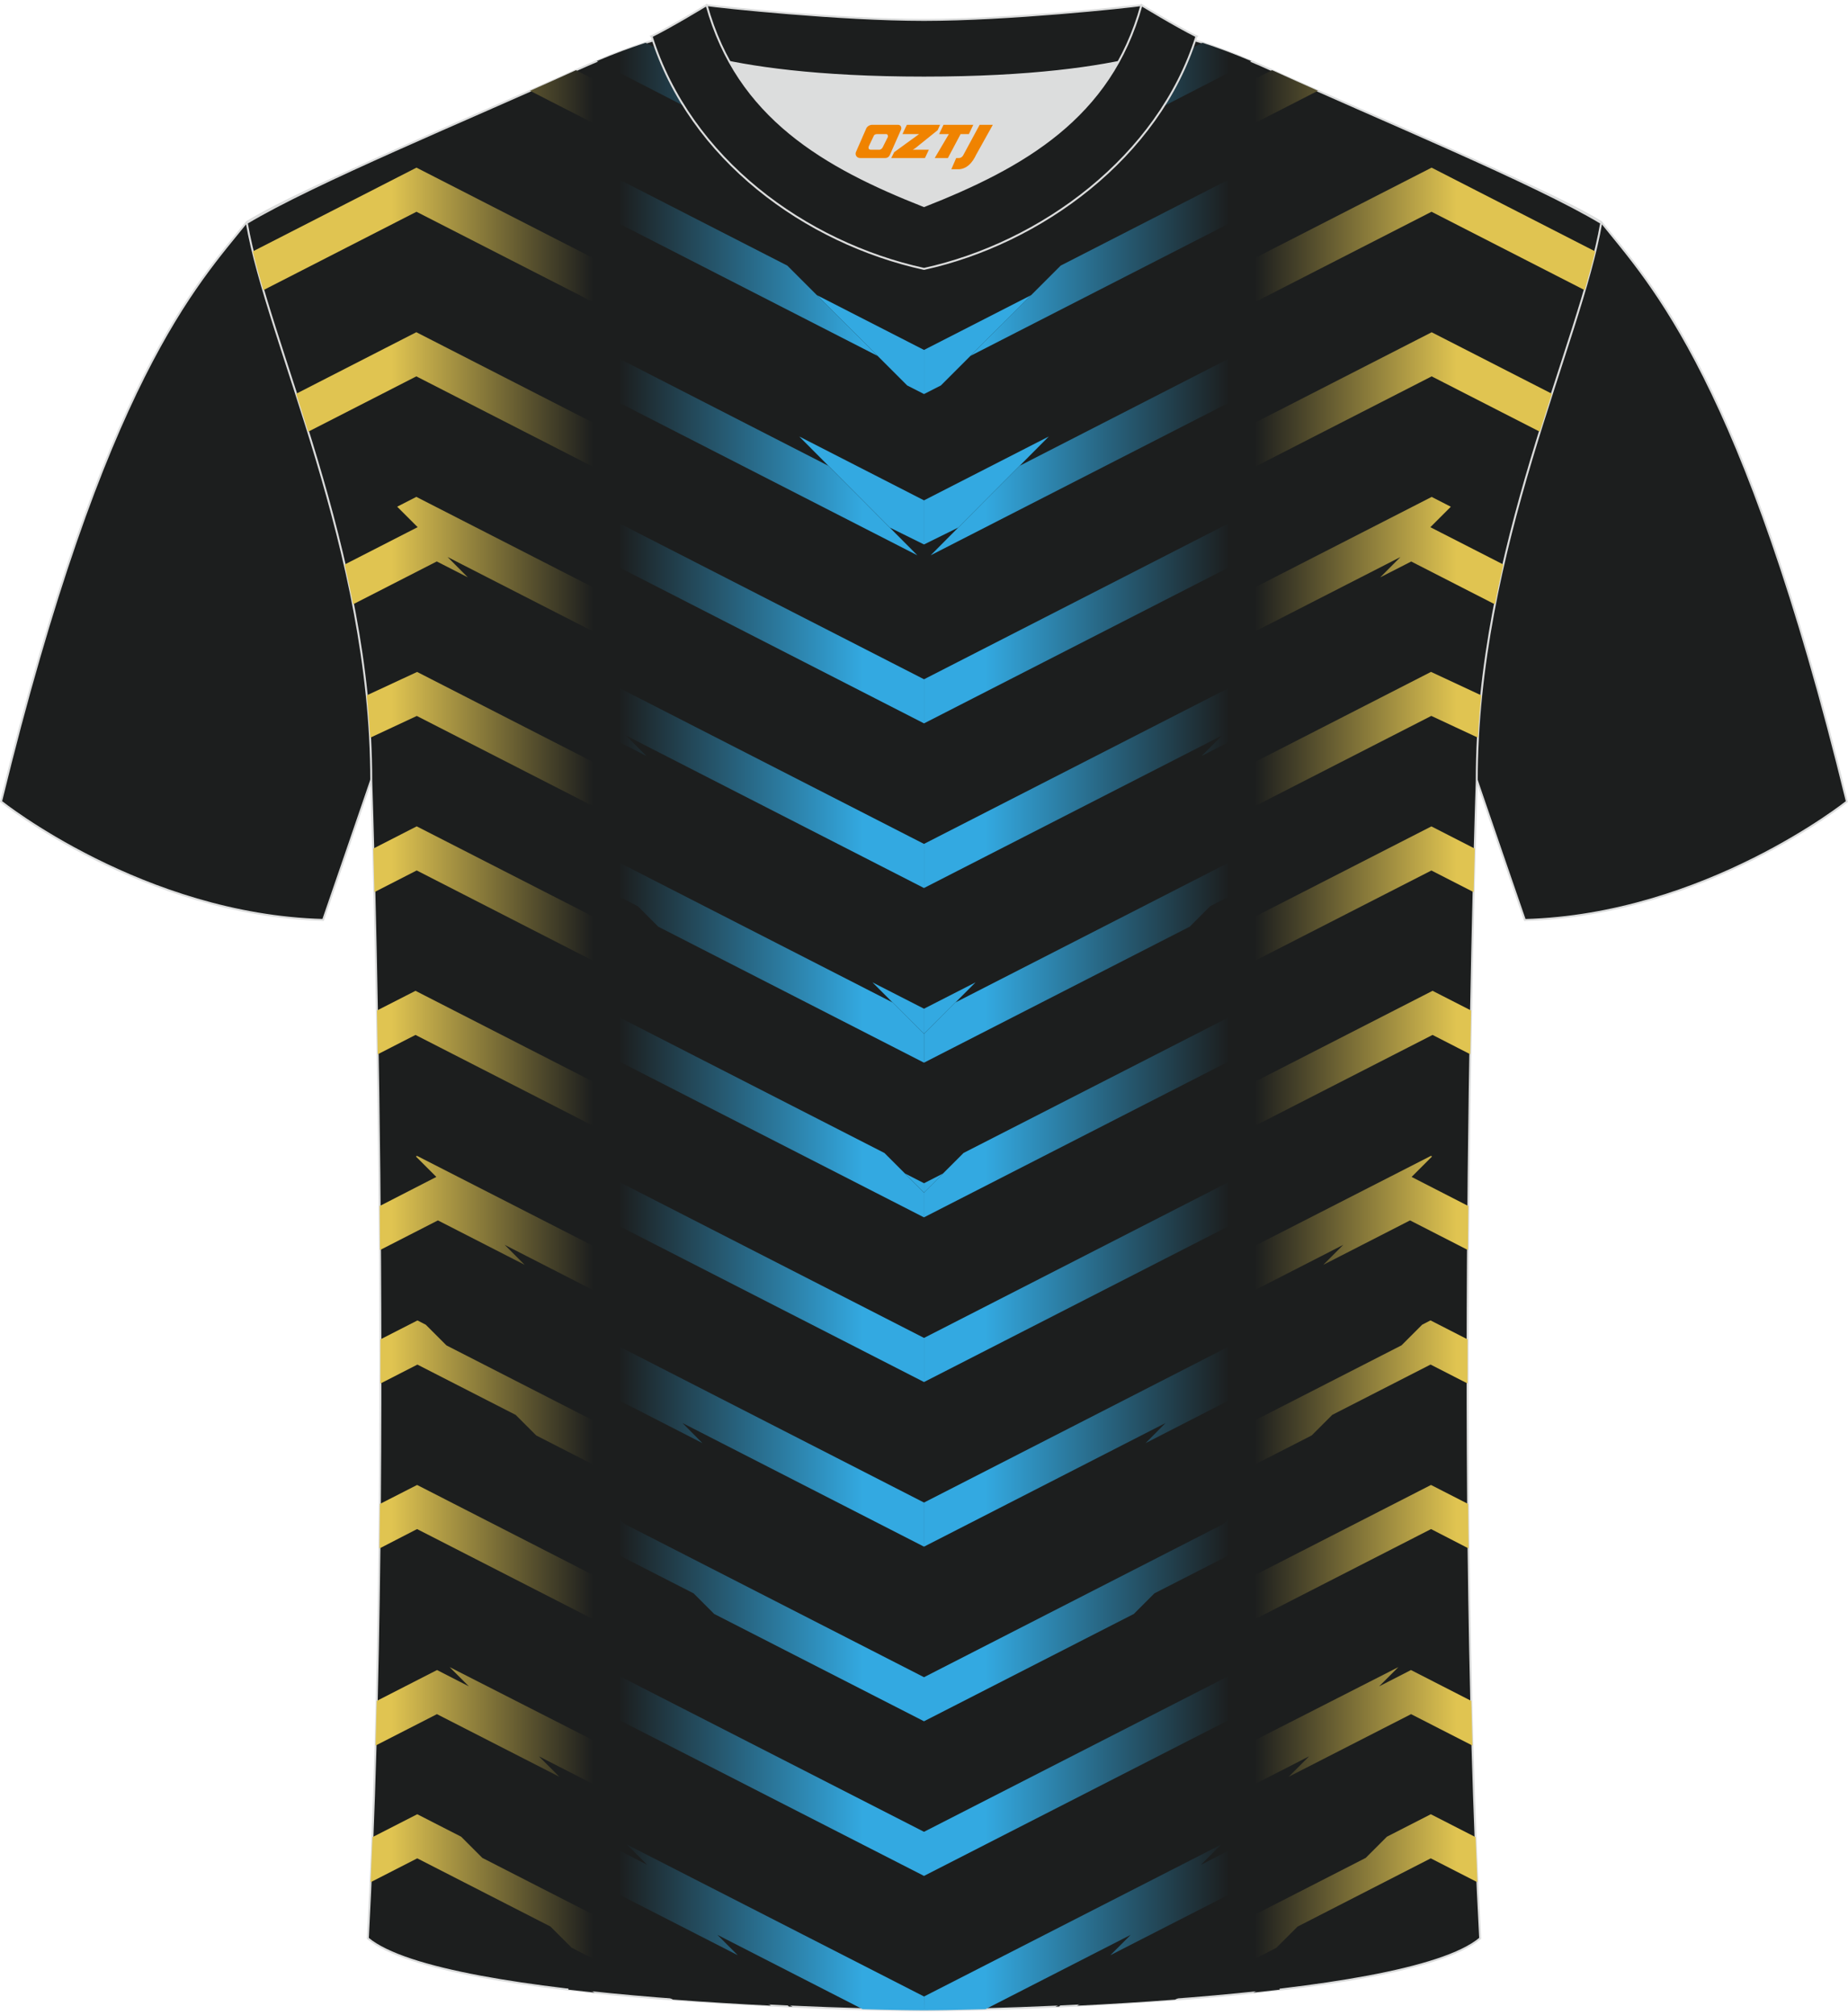 <?xml version="1.0" encoding="utf-8"?>
<!-- Generator: Adobe Illustrator 24.0.1, SVG Export Plug-In . SVG Version: 6.00 Build 0)  -->
<svg xmlns="http://www.w3.org/2000/svg" xmlns:xlink="http://www.w3.org/1999/xlink" version="1.1" id="_x37C_" x="0px" y="0px" width="378px" height="412px" viewBox="0 0 378.45 410.99" enable-background="new 0 0 378.45 410.99" xml:space="preserve">
<path fill-rule="evenodd" clip-rule="evenodd" fill="#1C1E1E" stroke="#DCDDDD" stroke-width="0.398" stroke-miterlimit="22.926" d="  M327.9,44.69c10.2,12.72,29.24,32.21,50.32,118.66c0,0-29.07,23.23-65.95,24.24c0,0-7.13-20.68-9.85-28.65  c-22.3-64.78,1.91-119-95.27-155.14c1.43-0.27,3.1-0.27,4.91-0.1l-0.09-0.01c13.93-0.87,17.81-1.24,23.83,0.66  c9.6,3.36,15.56,5.78,24.97,10.05C282.65,24.35,314.28,36.49,327.9,44.69z"/>
<path fill-rule="evenodd" clip-rule="evenodd" fill="#1C1E1E" stroke="#DCDDDD" stroke-width="0.398" stroke-miterlimit="22.926" d="  M50.54,44.69C40.34,57.41,21.3,76.9,0.22,163.34c0,0,29.07,23.23,65.95,24.24c0,0,7.13-20.68,9.85-28.65  c22.3-64.78-1.91-119,95.27-155.14c-1.43-0.27-3.1-0.27-4.91-0.1l0.09-0.01c-13.93-0.87-17.81-1.24-23.83,0.66  c-9.6,3.36-15.56,5.78-24.97,10.05C95.8,24.35,64.17,36.49,50.54,44.69z"/>
<path fill-rule="evenodd" clip-rule="evenodd" fill="#1C1E1E" stroke="#DCDDDD" stroke-width="0.398" stroke-miterlimit="22.926" d="  M189.23,410.79c9.68,0.03,98.36-1.65,113.89-14.72c-5.36-100.69-0.7-236.93-0.7-236.93c0-47.47,21.23-89.65,25.49-114.24  c-13.63-8.2-45.26-21.18-67.11-31.14c-30.02-13.62-34.13-7.72-71.17-7.72c-37.02,0-41.96-5.9-71.98,7.72  C95.8,23.71,64.17,36.69,50.54,44.9c4.26,24.59,25.49,66.77,25.49,114.24c0,0,4.66,136.25-0.7,236.93  C90.87,409.13,179.54,410.82,189.23,410.79z"/>
<g>
	<g>
		<linearGradient id="SVGID_1_" gradientUnits="userSpaceOnUse" x1="135.168" y1="211.835" x2="78.065" y2="211.835">
			<stop offset="0.24" style="stop-color:#1C1E1E"/>
			<stop offset="0.963" style="stop-color:#E0C451"/>
		</linearGradient>
		<path fill-rule="evenodd" clip-rule="evenodd" fill="url(#SVGID_1_)" d="M162.82,217.09l4.31,4.31l2.47,1.26v-9.03l-20.72-10.6    l-4.31-4.32c-19.74-10.1-39.49-20.19-59.23-30.29l-8.89,4.55c0.07,2.64,0.15,5.62,0.23,8.91l8.66-4.43    C111.16,190.68,136.99,203.88,162.82,217.09L162.82,217.09z M117.96,13.62l-0.31,0.14c-2.88,1.31-5.94,2.68-9.1,4.08l34.61,17.7    l6.05,6.05l16.31,8.34V40.9l-21.93-11.22l-12.86-6.58l-6.05-6.05L117.96,13.62L117.96,13.62z M51.77,50.72l33.52-17.15    l47.85,24.48l-6.03-6.03l17.64,9.03l14.75,7.54v9.03l-13.87-7.1l6.03,6.03l-14.79-7.57L85.29,42.6L53.93,58.65    C53.11,55.87,52.38,53.22,51.77,50.72L51.77,50.72z M60.65,79.86c0.81,2.53,1.64,5.12,2.46,7.77L85.26,76.3l80.26,41.06v-9.03    L85.26,67.26L60.65,79.86L60.65,79.86z M70.58,114.82l14.95-7.65l-4.19-4.19l3.92-2.01c26.75,13.69,53.51,27.37,80.26,41.06v9.03    l-73.86-37.78l4.14,4.16l-6.35-3.25l-17.14,8.77C71.78,120.22,71.2,117.5,70.58,114.82L70.58,114.82z M75.11,141.6l10.31-4.79    l60.85,31.13l-4.16-4.16l23.39,11.97v9.03l-4.84-2.47l4.16,4.16l-79.46-40.65l-9.56,4.46C75.63,147.35,75.4,144.46,75.11,141.6    L75.11,141.6z M77.2,206.12l7.89-4.03c26.73,13.68,53.46,27.36,80.2,41.03v9.03c-26.73-13.68-53.46-27.36-80.2-41.03l-7.73,3.96    C77.3,211.99,77.25,209.01,77.2,206.12L77.2,206.12z M77.75,246.15c0.03,2.96,0.05,5.97,0.07,9.01l11.86-6.07l17.76,9.09    l-4.08-4.08l62.15,31.8v-9.03c-26.68-13.72-53.41-27.33-80.11-40.99l-0.23,0.12l4.19,4.19L77.75,246.15L77.75,246.15z     M77.9,273.45l7.59-3.88l1.71,0.88l4.23,4.23c22.07,11.29,44.14,22.57,66.21,33.86l-4.07-4.07l11.94,6.11v5.73l4.33,4.33v3.18    c-20.01-10.24-40.02-20.46-60.02-30.7l-4.21-4.21l-20.13-10.3l-7.58,3.88C77.91,279.44,77.91,276.43,77.9,273.45L77.9,273.45z     M77.8,307.14c-0.03,3.03-0.06,6.06-0.09,9.11l7.7-3.97c26.72,13.67,53.43,27.34,80.15,41.01v-4.34l4.17,4.17v-4.66l-9.44-4.83    l-4.25-4.25c-23.55-12.05-47.08-24.09-70.62-36.13L77.8,307.14L77.8,307.14z M77.15,347.46l12.35-6.32l6.52,3.34l-3.94-3.94    c24.47,12.47,48.95,24.92,73.4,37.43V387c-18.37-9.4-36.74-18.8-55.11-28.19l4.18,4.18l-25.07-12.82l-12.57,6.43    C77,353.56,77.08,350.51,77.15,347.46L77.15,347.46z M76.28,375.35c-0.12,3.1-0.25,6.18-0.39,9.23l9.56-4.89l27.28,13.96    l4.34,4.34l20.74,10.61c6.95,0.53,13.78,0.93,20.09,1.24L98.78,379.6l-4.34-4.34l-8.99-4.6L76.28,375.35L76.28,375.35z     M161.56,410.02l0.74,0.03l-1.45-0.74L161.56,410.02z"/>
		<polygon fill-rule="evenodd" clip-rule="evenodd" fill="#33A9E1" points="189.23,241.48 185.32,239.48 189.23,243.39   "/>
		<polygon fill-rule="evenodd" clip-rule="evenodd" fill="#33A9E1" points="189.22,205.75 178.67,200.36 189.22,210.91   "/>
		<polygon fill-rule="evenodd" clip-rule="evenodd" fill="#33A9E1" points="163.68,88.61 182.22,107.25 189.22,110.71     189.22,101.68   "/>
		<polygon fill-rule="evenodd" clip-rule="evenodd" fill="#33A9E1" points="189.23,70.89 167.27,59.66 185.78,78.16 189.23,79.92       "/>
		<linearGradient id="SVGID_2_" gradientUnits="userSpaceOnUse" x1="126.683" y1="207.782" x2="178.075" y2="207.782">
			<stop offset="0" style="stop-color:#1C1E1E"/>
			<stop offset="0.974" style="stop-color:#33A9E1"/>
		</linearGradient>
		<path fill-rule="evenodd" clip-rule="evenodd" fill="url(#SVGID_2_)" d="M116.41,406.57v-2.14l5.36,2.74    C119.96,406.97,118.18,406.77,116.41,406.57L116.41,406.57z M189.23,410.79L189.23,410.79l0-2.82l-60.84-31.1l4.14,4.14    l-11.93-6.1v9.03l30.48,15.58l-4.17-4.17l29.75,15.22C182.91,410.74,187.43,410.8,189.23,410.79L189.23,410.79z M178.52,5.86    c-0.84-0.03-1.65-0.06-2.45-0.09l4.85,2.48L178.52,5.86L178.52,5.86z M161.27,5.02c-6.33-0.32-11.59-0.43-17.11,0.28l21.37,10.93    V7.2L161.27,5.02L161.27,5.02z M132.21,8.01l57.02,29.17v9.03l-67.02-34.45C125.89,10.21,129.18,8.98,132.21,8.01L132.21,8.01z     M116.46,346.09v-9.03l72.77,37.2v9.03L116.46,346.09L116.46,346.09z M116.52,312.4l25.52,13.04l4.22,4.22l42.97,21.97l0-9.02    l-61.4-31.41l-4.17-4.18l-7.14-3.65V312.4L116.52,312.4z M120.7,273.83l4.6,2.32l-4.1-4.11l68.02,34.81v9.03l-49.46-25.31    l4.08,4.11l-23.14-11.85V273.83L120.7,273.83z M116.5,244.98l72.73,37.2v-9.03l-72.73-37.2V244.98L116.5,244.98z M116.44,202.21    l64.68,33.08l8.1,8.1v5.08l-72.78-37.22V202.21L116.44,202.21z M116.47,170.56v6.94l14.14,7.27l4.19,4.19l54.42,27.84l0-5.89    l-6.42-6.43l-62.21-31.82v2.03L116.47,170.56L116.47,170.56z M116.4,134.76l72.83,37.26v9.03l-61.05-31.23l4.19,4.19l-11.78-6.02    v-5.75l-4.19-4.19V134.76L116.4,134.76z M116.4,101.05v9.03l72.83,37.26v-9.03L116.4,101.05L116.4,101.05z M116.41,67.35    l53.22,27.25l18.23,18.33l-71.45-36.55V67.35L116.41,67.35z M110.42,27.62v7.68l2.78,2.78l66.55,34.05l-18.51-18.5L110.42,27.62z"/>
		<path fill-rule="evenodd" clip-rule="evenodd" fill="#33A9E1" d="M189.23,7.57l0,9L178.52,5.86c2.4,0.08,4.95,0.14,7.69,0.16    L189.23,7.57z"/>
	</g>
	<g>
		
			<linearGradient id="SVGID_3_" gradientUnits="userSpaceOnUse" x1="626.096" y1="211.835" x2="568.993" y2="211.835" gradientTransform="matrix(-1 0 0 1 869.384 0)">
			<stop offset="0.24" style="stop-color:#1C1E1E"/>
			<stop offset="0.963" style="stop-color:#E0C451"/>
		</linearGradient>
		<path fill-rule="evenodd" clip-rule="evenodd" fill="url(#SVGID_3_)" d="M215.64,217.09c25.83-13.21,51.66-26.42,77.49-39.63    l8.66,4.43c0.08-3.3,0.16-6.27,0.23-8.91l-8.89-4.55c-19.74,10.1-39.49,20.19-59.23,30.29l-4.31,4.32l-20.72,10.6v9.03l2.47-1.26    L215.64,217.09L215.64,217.09z M260.49,13.62l-6.72,3.44l-6.05,6.05l-12.86,6.58L212.94,40.9v9.03l16.31-8.34l6.05-6.05    l34.61-17.71c-3.16-1.4-6.22-2.77-9.1-4.08L260.49,13.62L260.49,13.62z M326.68,50.72c-0.61,2.5-1.34,5.15-2.15,7.93L293.16,42.6    l-51.57,26.38l-14.79,7.57l6.03-6.03l-13.87,7.1v-9.03l14.75-7.54l17.64-9.03l-6.03,6.03l47.85-24.48L326.68,50.72L326.68,50.72z     M317.81,79.86l-24.62-12.59l-80.26,41.06v9.03l80.26-41.06l22.15,11.33C316.17,84.98,316.99,82.39,317.81,79.86L317.81,79.86z     M307.87,114.82c-0.61,2.68-1.19,5.4-1.73,8.15L289,114.2l-6.35,3.25l4.14-4.16l-73.86,37.78v-9.03    c26.75-13.69,53.51-27.37,80.26-41.06l3.92,2.01l-4.19,4.19L307.87,114.82L307.87,114.82z M303.35,141.6    c-0.29,2.86-0.52,5.75-0.68,8.67l-9.56-4.46l-79.46,40.65l4.16-4.16l-4.84,2.47v-9.03l23.39-11.97l-4.16,4.16l60.85-31.13    L303.35,141.6L303.35,141.6z M301.26,206.12c-0.05,2.89-0.11,5.87-0.16,8.96l-7.73-3.96c-26.73,13.67-53.46,27.35-80.2,41.03    v-9.03c26.73-13.67,53.46-27.35,80.2-41.03L301.26,206.12L301.26,206.12z M300.7,246.15l-11.62-5.96l4.19-4.19l-0.23-0.12    c-26.71,13.65-53.44,27.27-80.11,40.99v9.03l62.15-31.8l-4.08,4.08l17.76-9.09l11.86,6.07    C300.65,252.11,300.68,249.11,300.7,246.15L300.7,246.15z M300.55,273.45c-0.01,2.99-0.01,6-0.01,9.03l-7.58-3.88l-20.13,10.3    l-4.21,4.21c-20.01,10.23-40.01,20.46-60.02,30.7v-3.18l4.33-4.33v-5.73l11.94-6.11l-4.07,4.07    c22.07-11.29,44.14-22.57,66.21-33.86l4.23-4.23l1.71-0.88L300.55,273.45L300.55,273.45z M300.66,307.14l-7.61-3.89    c-23.54,12.04-47.08,24.09-70.62,36.13l-4.25,4.25l-9.44,4.83v4.66l4.17-4.17v4.34c26.72-13.67,53.43-27.34,80.15-41.01l7.7,3.97    C300.71,313.21,300.68,310.17,300.66,307.14L300.66,307.14z M301.3,347.46c0.07,3.05,0.15,6.1,0.24,9.14l-12.57-6.43l-25.07,12.82    l4.18-4.18c-18.37,9.4-36.74,18.8-55.11,28.19v-9.03c24.45-12.51,48.93-24.96,73.4-37.43l-3.94,3.94l6.52-3.34L301.3,347.46    L301.3,347.46z M302.18,375.35l-9.17-4.69l-8.99,4.6l-4.34,4.34l-59.12,30.25c6.31-0.31,13.14-0.72,20.09-1.24l20.74-10.61    l4.34-4.34L293,379.69l9.56,4.89C302.43,381.53,302.3,378.45,302.18,375.35L302.18,375.35z M217.61,409.31l-1.45,0.74l0.74-0.03    L217.61,409.31z"/>
		<polygon fill-rule="evenodd" clip-rule="evenodd" fill="#33A9E1" points="189.23,241.48 193.14,239.48 189.23,243.39   "/>
		<polygon fill-rule="evenodd" clip-rule="evenodd" fill="#33A9E1" points="189.23,205.75 199.78,200.36 189.23,210.91   "/>
		<polygon fill-rule="evenodd" clip-rule="evenodd" fill="#33A9E1" points="214.78,88.61 196.24,107.25 189.23,110.71     189.23,101.68   "/>
		<polygon fill-rule="evenodd" clip-rule="evenodd" fill="#33A9E1" points="189.23,70.89 211.19,59.66 192.68,78.16 189.23,79.92       "/>
		
			<linearGradient id="SVGID_4_" gradientUnits="userSpaceOnUse" x1="617.611" y1="207.782" x2="669.003" y2="207.782" gradientTransform="matrix(-1 0 0 1 869.384 0)">
			<stop offset="0" style="stop-color:#1C1E1E"/>
			<stop offset="0.974" style="stop-color:#33A9E1"/>
		</linearGradient>
		<path fill-rule="evenodd" clip-rule="evenodd" fill="url(#SVGID_4_)" d="M262.05,406.57c-1.77,0.21-3.55,0.41-5.36,0.6l5.36-2.74    V406.57L262.05,406.57z M189.23,410.79c1.8,0.01,6.32-0.05,12.58-0.22l29.75-15.22l-4.17,4.17l30.48-15.58v-9.03l-11.93,6.1    l4.14-4.14l-60.84,31.1L189.23,410.79L189.23,410.79L189.23,410.79z M199.94,5.86l-2.39,2.39l4.85-2.48    C201.59,5.8,200.77,5.83,199.94,5.86L199.94,5.86z M217.19,5.02l-4.26,2.18v9.03L234.31,5.3C228.78,4.59,223.53,4.7,217.19,5.02    L217.19,5.02z M246.25,8.01c3.03,0.97,6.32,2.2,10,3.75l-67.02,34.45v-9.03L246.25,8.01L246.25,8.01z M261.99,346.09l-72.77,37.2    v-9.03l72.77-37.2V346.09L261.99,346.09z M261.93,312.4v-9.03l-7.14,3.65l-4.17,4.18l-61.4,31.41l0,9.02l42.97-21.97l4.22-4.22    L261.93,312.4L261.93,312.4z M257.75,273.83v9l-23.14,11.85l4.08-4.11l-49.46,25.31v-9.03l68.02-34.81l-4.1,4.11L257.75,273.83    L257.75,273.83z M261.96,244.98v-9.03l-72.73,37.2v9.03L261.96,244.98L261.96,244.98z M262.01,202.21v9.03l-72.78,37.22v-5.08    l8.1-8.1L262.01,202.21L262.01,202.21z M261.99,170.56l-4.12,4.12v-2.03l-62.21,31.82l-6.42,6.43l0,5.89l54.42-27.84l4.19-4.19    l14.14-7.27V170.56L261.99,170.56z M262.06,134.76v3.28l-4.19,4.19v5.75l-11.78,6.02l4.19-4.19l-61.05,31.23v-9.03L262.06,134.76    L262.06,134.76z M262.06,101.05l-72.83,37.26v9.03l72.83-37.26V101.05L262.06,101.05z M262.04,67.35v9.03l-71.45,36.55    l18.23-18.33L262.04,67.35L262.04,67.35z M217.22,53.62l-18.51,18.5l66.55-34.05l2.78-2.78v-7.68L217.22,53.62z"/>
		<path fill-rule="evenodd" clip-rule="evenodd" fill="#33A9E1" d="M189.22,7.57l0,9l10.71-10.71c-2.4,0.08-4.95,0.14-7.69,0.16    L189.22,7.57z"/>
	</g>
</g>
<g>
	<path fill-rule="evenodd" clip-rule="evenodd" fill="#DCDDDD" d="M149.42,11.94c8.43,15.11,23.33,23.01,39.81,29.49   c16.5-6.5,31.39-14.38,39.81-29.5c-8.63,1.71-21.38,3.19-39.81,3.19C170.81,15.12,158.05,13.65,149.42,11.94z"/>
	
		<path fill-rule="evenodd" clip-rule="evenodd" fill="#1C1E1E" stroke="#DCDDDD" stroke-width="0.398" stroke-miterlimit="22.926" d="   M189.23,3.33c-17.23,0-41.66-2.61-44.53-3.03c0,0-5.51,4.6-11.26,6.39c0,0,11.75,8.44,55.79,8.44c44.04,0,55.79-8.44,55.79-8.44   c-5.74-1.77-11.26-6.39-11.26-6.39C230.87,0.72,206.46,3.33,189.23,3.33z"/>
	
		<path fill-rule="evenodd" clip-rule="evenodd" fill="#1C1E1E" stroke="#DCDDDD" stroke-width="0.398" stroke-miterlimit="22.926" d="   M189.23,54.3c23.89-5.24,48.01-22.84,55.79-47.61c-4.41-2.2-11.26-6.39-11.26-6.39c-6.38,23.08-24.23,33.14-44.53,41.14   c-20.27-7.99-38.15-18.09-44.53-41.14c0,0-6.84,4.19-11.26,6.39C141.33,31.84,164.95,48.97,189.23,54.3z"/>
	
</g>
<g>
	<path fill="#F08300" d="M200.62,24.8l-3.4,6.3c-0.2,0.3-0.5,0.5-0.8,0.5h-0.6l-1,2.3h1.2c2,0.1,3.2-1.5,3.9-3L203.32,24.8h-2.5L200.62,24.8z"/>
	<polygon fill="#F08300" points="193.42,24.8 ,199.32,24.8 ,198.42,26.7 ,196.72,26.7 ,194.12,31.6 ,191.42,31.6 ,194.32,26.7 ,192.32,26.7 ,193.22,24.8"/>
	<polygon fill="#F08300" points="187.42,29.9 ,186.92,29.9 ,187.42,29.6 ,192.02,25.9 ,192.52,24.8 ,185.72,24.8 ,185.42,25.4 ,184.82,26.7 ,187.62,26.7 ,188.22,26.7 ,183.12,30.4    ,182.52,31.6 ,189.12,31.6 ,189.42,31.6 ,190.22,29.9"/>
	<path fill="#F08300" d="M183.92,24.8H178.62C178.12,24.8,177.62,25.1,177.42,25.5L175.32,30.3C175.02,30.9,175.42,31.6,176.12,31.6h5.2c0.4,0,0.7-0.2,0.9-0.6L184.52,25.8C184.72,25.3,184.42,24.8,183.92,24.8z M181.82,27.3L180.72,29.5C180.52,29.8,180.22,29.9,180.12,29.9l-1.8,0C178.12,29.9,177.72,29.8,177.92,29.2l1-2.1c0.1-0.3,0.4-0.4,0.7-0.4h1.9   C181.72,26.7,181.92,27,181.82,27.3z"/>
</g>
</svg>